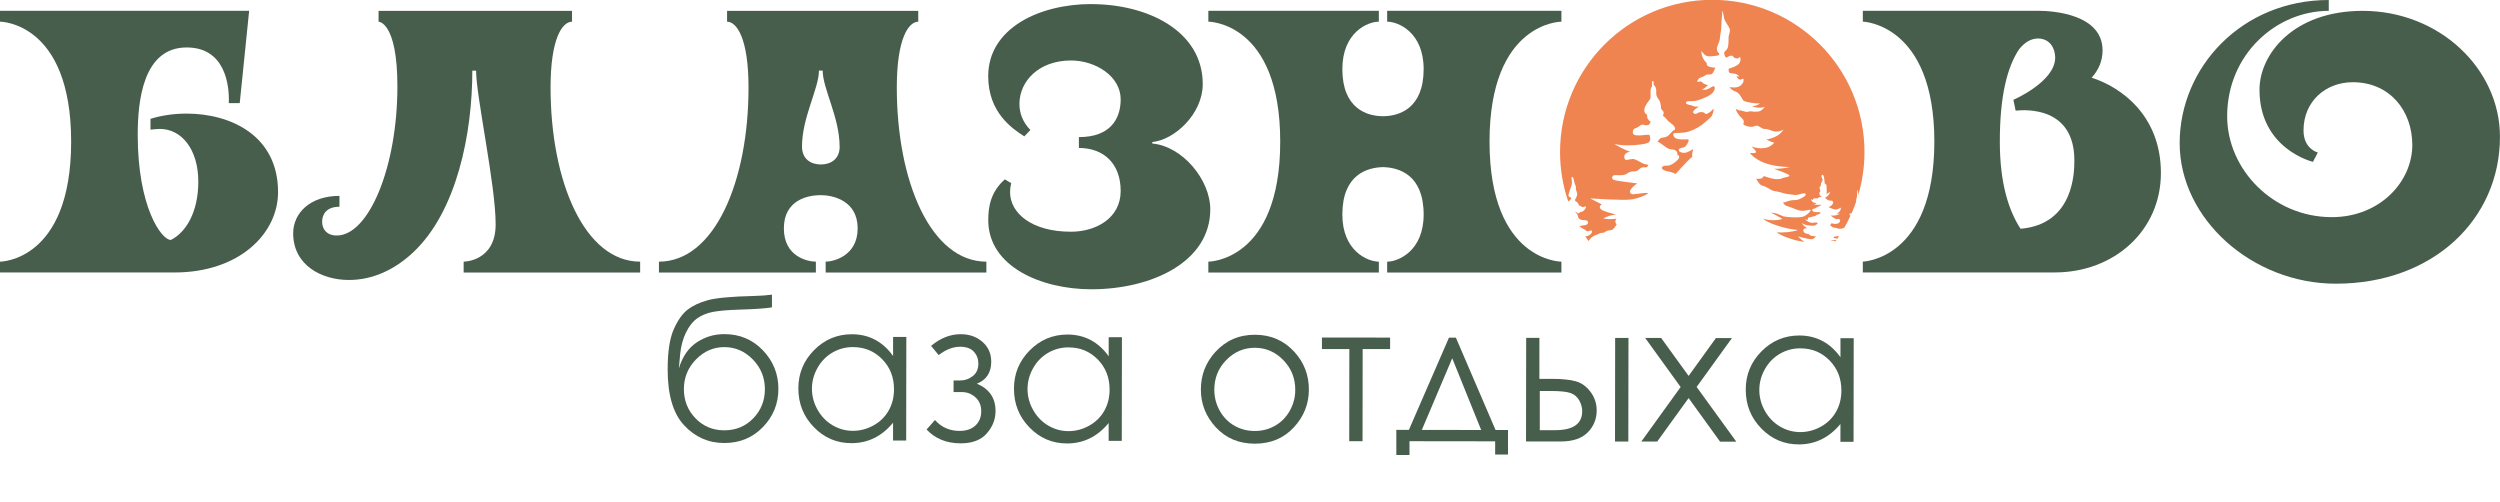 <?xml version="1.0" encoding="UTF-8"?> <svg xmlns="http://www.w3.org/2000/svg" id="_Слой_2" data-name="Слой 2" viewBox="0 0 679.61 136.36"><defs><style> .cls-1 { fill: #485e4c; } .cls-2 { fill: #f08451; } </style></defs><g id="_Слой_1-2" data-name="Слой 1"><g><g><path class="cls-1" d="m209.85,80.09v3.47c-1.74.29-4.7.49-8.9.61-3.04.1-5.39.3-7.04.6-1.65.3-3.09.88-4.32,1.73s-2.26,2.14-3.1,3.88c-.84,1.73-1.37,3.67-1.58,5.81l-.37,3.96c.99-3.22,2.61-5.59,4.87-7.08,2.26-1.5,4.76-2.25,7.51-2.24,4.18,0,7.68,1.48,10.48,4.41,2.8,2.94,4.21,6.43,4.2,10.49,0,4.02-1.41,7.48-4.21,10.37-2.8,2.89-6.31,4.34-10.5,4.33-4.3,0-7.95-1.62-10.93-4.83s-4.47-8.27-4.46-15.17c0-4.81.56-8.46,1.66-10.93,1.1-2.47,2.36-4.25,3.78-5.34,1.42-1.09,3.25-1.94,5.5-2.56,2.25-.62,6.46-1,12.63-1.15,1.9-.05,3.5-.17,4.8-.36Zm-1.92,25.7c0-3.12-1.08-5.81-3.26-8.05-2.18-2.25-4.76-3.37-7.75-3.38-2.97,0-5.55,1.12-7.73,3.36-2.18,2.24-3.28,4.92-3.28,8.04,0,3.11,1.04,5.75,3.14,7.94,2.1,2.18,4.71,3.28,7.84,3.28,3.15,0,5.77-1.08,7.88-3.26,2.1-2.18,3.16-4.82,3.16-7.93Z"></path><path class="cls-1" d="m246.38,91.6l-.04,28.16h-3.57s0-4.84,0-4.84c-1.52,1.84-3.23,3.23-5.12,4.16-1.89.93-3.96,1.39-6.2,1.39-3.98,0-7.39-1.45-10.2-4.35-2.82-2.89-4.22-6.41-4.22-10.55,0-4.05,1.43-7.52,4.28-10.4,2.85-2.88,6.28-4.31,10.28-4.31,2.31,0,4.4.5,6.27,1.48,1.87.99,3.51,2.46,4.92,4.43v-5.18s3.58,0,3.58,0Zm-14.48,2.75c-2.02,0-3.88.49-5.58,1.48-1.71.99-3.07,2.38-4.08,4.17-1.01,1.79-1.52,3.69-1.52,5.68,0,1.98.5,3.88,1.52,5.69s2.38,3.22,4.09,4.23c1.71,1.01,3.55,1.52,5.52,1.52,1.98,0,3.86-.5,5.64-1.49s3.14-2.35,4.1-4.05,1.44-3.63,1.44-5.76c0-3.26-1.07-5.98-3.21-8.17-2.14-2.19-4.78-3.29-7.92-3.29Z"></path><path class="cls-1" d="m259.22,103.42h1.89c1.21,0,2.32-.39,3.33-1.18,1.01-.79,1.52-1.92,1.52-3.39,0-1.25-.4-2.33-1.21-3.23-.81-.9-2.05-1.35-3.72-1.36-1.95,0-3.9.75-5.87,2.27l-2.05-2.51c2.54-2.12,5.23-3.18,8.08-3.17,2.35,0,4.31.7,5.9,2.1,1.59,1.4,2.38,3.19,2.37,5.4,0,2.92-1.3,4.91-3.89,5.96,3.38,1.42,5.07,3.9,5.06,7.44,0,2.25-.8,4.27-2.38,6.07s-3.94,2.7-7.08,2.7c-3.85,0-6.94-1.26-9.29-3.76l2.29-2.58c1.74,1.97,3.97,2.96,6.69,2.96,1.83,0,3.26-.49,4.31-1.47,1.04-.98,1.57-2.28,1.57-3.88,0-1.57-.52-2.83-1.57-3.78-1.05-.95-2.29-1.43-3.72-1.43h-2.23s0-3.13,0-3.13Z"></path><path class="cls-1" d="m304.99,91.68l-.04,28.16h-3.57s0-4.84,0-4.84c-1.52,1.84-3.23,3.23-5.12,4.16-1.89.93-3.96,1.39-6.2,1.39-3.98,0-7.39-1.45-10.2-4.35-2.82-2.89-4.22-6.41-4.22-10.55,0-4.05,1.43-7.52,4.28-10.4,2.85-2.88,6.28-4.31,10.28-4.31,2.31,0,4.4.5,6.27,1.48,1.87.99,3.51,2.46,4.92,4.43v-5.18s3.58,0,3.58,0Zm-14.48,2.75c-2.02,0-3.88.49-5.58,1.48-1.71.99-3.07,2.38-4.08,4.17-1.01,1.79-1.52,3.69-1.52,5.68,0,1.98.5,3.88,1.52,5.69s2.38,3.22,4.09,4.23c1.71,1.01,3.55,1.52,5.52,1.52,1.98,0,3.86-.5,5.64-1.49,1.78-1,3.14-2.35,4.1-4.05s1.44-3.63,1.44-5.76c0-3.26-1.07-5.98-3.21-8.17s-4.78-3.29-7.92-3.29Z"></path><path class="cls-1" d="m341.15,91c4.34,0,7.93,1.58,10.78,4.72,2.59,2.87,3.88,6.26,3.88,10.18,0,3.93-1.38,7.37-4.12,10.31s-6.27,4.4-10.57,4.4c-4.32,0-7.85-1.48-10.58-4.43-2.74-2.94-4.1-6.38-4.09-10.32,0-3.9,1.31-7.28,3.9-10.14,2.86-3.15,6.46-4.73,10.82-4.72Zm-.02,3.54c-3.01,0-5.6,1.11-7.77,3.33s-3.25,4.91-3.26,8.07c0,2.04.49,3.93,1.47,5.7.98,1.76,2.32,3.12,3.99,4.08,1.68.96,3.52,1.44,5.53,1.44,2.01,0,3.85-.47,5.53-1.43s3.01-2.31,4-4.07c.99-1.76,1.49-3.66,1.49-5.69,0-3.16-1.08-5.85-3.25-8.08s-4.75-3.34-7.75-3.35Z"></path><path class="cls-1" d="m359.36,91.75l18.53.02v3.13s-7.46,0-7.46,0l-.03,25.03h-3.62s.03-25.03.03-25.03h-7.45s0-3.14,0-3.14Z"></path><path class="cls-1" d="m383,116.86l10.89-25.06h1.89s10.78,25.09,10.78,25.09h3.38s0,6.68,0,6.68h-3.49s0-3.6,0-3.6l-23.29-.03v3.75s-3.58,0-3.58,0v-6.83s3.42,0,3.42,0Zm11.78-19.47l-8.26,19.48,16.13.02-7.87-19.5Z"></path><path class="cls-1" d="m418.46,102.99h3.45c2.75,0,4.9.23,6.45.66,1.55.43,2.89,1.39,4.01,2.87,1.12,1.48,1.68,3.17,1.68,5.09,0,2.31-.82,4.29-2.44,5.94-1.63,1.65-4.09,2.47-7.39,2.46h-9.38s.04-28.17.04-28.17h3.6s-.01,11.16-.01,11.16Zm.12,3.31v10.64s4.16,0,4.16,0c4.91,0,7.37-1.71,7.37-5.17,0-.98-.26-1.95-.79-2.9-.53-.95-1.29-1.62-2.31-2-1.01-.38-2.8-.57-5.36-.58h-3.09Zm20.49-14.44h3.62s-.04,28.16-.04,28.16h-3.62s.04-28.16.04-28.16Z"></path><path class="cls-1" d="m447.22,91.87h4.35s7.47,10.32,7.47,10.32l7.42-10.29h4.36s-9.6,13.29-9.6,13.29l10.78,14.87h-4.41s-8.55-11.84-8.55-11.84l-8.54,11.81h-4.32s10.69-14.82,10.69-14.82l-9.64-13.34Z"></path><path class="cls-1" d="m503.92,91.94l-.04,28.16h-3.57s0-4.84,0-4.84c-1.52,1.84-3.23,3.23-5.12,4.16-1.89.93-3.96,1.39-6.2,1.39-3.98,0-7.39-1.45-10.2-4.35-2.82-2.89-4.22-6.41-4.22-10.55,0-4.05,1.43-7.52,4.28-10.4,2.85-2.88,6.28-4.31,10.28-4.31,2.31,0,4.4.5,6.27,1.48,1.87.99,3.51,2.46,4.92,4.43v-5.18s3.58,0,3.58,0Zm-14.48,2.75c-2.02,0-3.88.49-5.58,1.48-1.71.99-3.07,2.38-4.08,4.17-1.01,1.79-1.52,3.68-1.52,5.68,0,1.98.5,3.88,1.52,5.69s2.38,3.22,4.09,4.23c1.71,1.01,3.55,1.52,5.52,1.52,1.98,0,3.86-.5,5.64-1.49,1.78-1,3.14-2.35,4.1-4.05s1.44-3.63,1.44-5.76c0-3.26-1.07-5.98-3.21-8.17-2.14-2.19-4.78-3.29-7.92-3.29Z"></path></g><g><path class="cls-1" d="m0,71.13s19.34,0,19.34-32.62S0,5.89,0,5.89v-2.95h67.73l-2.56,25.1h-2.97c.2-4.78-.92-15.14-11.46-15.14-11.97,0-13.3,14.83-13.3,23.78,0,19.61,6.45,28.55,9,28.55,4.09-2.03,7.47-7.52,7.47-15.85,0-8.84-4.6-14.33-10.44-14.33-.82,0-1.74.1-2.56.2v-2.95c2.97-.92,6.34-1.42,9.82-1.42,11.87,0,24.86,5.89,24.86,21.34,0,11.28-10.54,21.85-28.14,21.85H0v-2.95Z"></path><path class="cls-1" d="m174.02,71.13v2.95h-47.98v-2.95s8.7,0,8.7-10.16c0-10.67-5.32-34.85-5.32-41.76h-1.02c0,17.07-4.19,38.31-16.17,49.48-4.91,4.57-10.84,7.42-17.39,7.42-7.37,0-15.14-3.96-15.14-12.7,0-5.49,4.6-10.16,12.58-10.16v2.95c-3.48,0-4.71,2.03-4.71,4.06s1.23,3.76,3.99,3.76c8.7,0,16.47-18.59,16.47-40.54,0-17.58-5.12-17.58-5.12-17.58v-2.95h52.59v2.95c-2.56,0-5.83,4.37-5.83,17.88,0,25.71,9.31,47.35,24.35,47.35Z"></path><path class="cls-1" d="m268.14,71.13v2.95h-43.69v-2.95c2.05,0,8.7-1.52,8.7-9.04s-6.65-9.04-10.03-9.04-10.03,1.22-10.03,9.04,6.65,9.04,8.7,9.04v2.95h-42.66v-2.95c15.04,0,24.35-21.64,24.35-47.35,0-13.51-3.27-17.88-5.83-17.88v-2.95h51.97v2.95c-2.56,0-5.83,4.37-5.83,17.88,0,25.71,9.31,47.35,24.35,47.35Zm-39.9-31.3c0-7.92-4.6-15.75-4.6-20.63h-1.02c0,4.88-4.6,12.7-4.6,20.63,0,3.46,2.46,4.88,5.12,4.88s5.12-1.42,5.12-4.88Z"></path><path class="cls-1" d="m296.68,1.12c15.35,0,30.28,7.32,30.28,21.74,0,8.03-7.57,15.14-13.71,15.75v.41c8.18.71,15.76,9.86,15.76,17.88,0,14.33-15.96,21.74-32.33,21.74-13.5,0-28.03-6.1-28.03-18.8,0-3.76.72-7.72,4.5-11.08l1.74,1.02c-.21.81-.31,1.63-.31,2.44,0,5.69,5.83,10.77,16.57,10.77,6.75,0,13.5-3.66,13.5-11.08s-4.6-11.69-11.36-11.69v-2.95c8.49,0,11.36-4.88,11.36-10.26,0-6.3-6.85-10.57-13.5-10.57-8.8,0-14.02,5.69-14.02,11.79,0,2.44.82,4.88,2.97,7.11l-1.64,1.73c-3.17-2.03-9.82-6.4-9.82-16.36,0-13.11,14.02-19.61,28.03-19.61Z"></path><path class="cls-1" d="m404.92,38.51c0,32.62,19.54,32.62,19.54,32.62v2.95h-47.37v-2.95c3.07,0,9.92-2.95,9.92-12.8,0-10.87-6.75-12.8-11.05-12.9-4.3.1-11.05,2.03-11.05,12.9,0,9.86,6.85,12.8,9.92,12.8v2.95h-46.35v-2.95s19.54,0,19.54-32.62-19.54-32.62-19.54-32.62v-2.95h46.35v2.95c-3.07,0-9.92,2.95-9.92,12.9,0,10.77,6.75,12.8,11.05,12.8s11.05-2.03,11.05-12.8c0-9.96-6.85-12.9-9.92-12.9v-2.95h47.37v2.95s-19.54,0-19.54,32.62Z"></path><path class="cls-1" d="m558.58,74.07h-52.18v-2.95s19.44-.51,19.44-32.62-19.44-32.62-19.44-32.62v-2.95h47.57c4.71,0,17.6,1.12,17.6,10.77,0,2.95-1.13,5.39-2.97,7.42,7.98,2.54,18.83,10.26,18.83,25.91s-12.69,27.03-28.85,27.03Zm5.32-30.48c0-14.53-13.1-13.82-15.96-13.51l-.61-2.95s11.36-4.88,11.36-11.48c0-2.24-1.23-5.18-4.71-5.18-1.84,0-3.58,1.02-5.12,2.95-3.17,4.78-5.22,12.5-5.22,25.1,0,11.38,2.46,18.8,5.63,23.67,14.63-1.22,14.63-15.65,14.63-18.59Z"></path><path class="cls-1" d="m655.77,39.42c0-9.35-6.14-17.07-16.17-17.07-7.37,0-13.4,5.18-13.4,13.11,0,5.08,3.89,6,3.89,6l-1.33,2.54s-14.53-3.45-14.53-19.61c0-9.65,9.21-21.44,28.03-21.44,20.87,0,37.34,15.75,37.34,34.24,0,22.35-18.11,39.93-44.61,39.93-22.71,0-42.46-17.58-42.46-38.2S609.43,0,633.06,0v2.95c-14.22,0-27.62,11.79-27.62,28.65,0,14.43,12.48,27.43,28.44,27.43,13.1,0,21.89-9.65,21.89-19.61Z"></path><g><path class="cls-2" d="m497.69,65.25c.36.23.82.32,1.29.34.09-.12.17-.24.26-.36-.4.08-.94.13-1.55.02Z"></path><path class="cls-2" d="m498.49,64.59c.14.13.6.25.97.32.17-.25.35-.5.51-.76-.24.07-.46.11-.6.1-.45-.04-1.12.11-.88.34Z"></path><path class="cls-2" d="m426.81,54.38c.31-.4.31-.39.23-.74-.16.03-.55-.07-.64-.39-.09-.32.11-.72.38-1.59.27-.86.53-1.34.55-1.95.02-.61-.3-1.62.03-1.63.33,0,.36.45.5.9.14.46.11.91.41,1.4.3.49,0,.79.17,1.28.16.49.31.68.31,1.18s-.42,1.1-.49,1.23c-.07.13-.13.29-.05.63.74.14.87.96,1.11,1.16.24.2.34.07.64.34.31.27.78-.12,1.06-.08.28.04.05.54-.41,1.06-.46.52-.92.41-1.04.45-.12.04-.04.22-.42.33-.38.11-.72-.43-.8-.4-.08.03-.14.18.16.39.3.21.38.62.52,1.1s.65.78,1.49.8c.83.02.94.08,1.13.43s-.1.83-.76.92c-.65.09-1.55.24-1.55.24,0,0,.74.73,1.07.77.33.04.53.42.94.61.4.19,1.04-.24,1.19-.18.15.06.55.34-.16,1.04-.44.42-1.03.54-1.43.57.28.42.57.84.87,1.26.2-.24.38-.48.57-.7.63-.77,1.84-1.01,2.42-1.33.57-.32,1.09-.02,1.53-.42.44-.4.93-.42,1.59-.5.65-.08.91-.65,1.55-1.53-.79-.87-.02-1.62-.02-1.62,0,0-1.64.38-3.61-.02,1.76-1.01,3.47-1.05,3.47-1.05,0,0-3.23-.87-3.72-1.17-.5-.3-1.23-.99-.14-1.64-.95-.38-3.17-1.59-3.17-1.59,0,0,8.7.59,11,.3,2.3-.3,4.81-1.5,4.71-1.74s-3.25.28-4.01.31c-.76.03-1.25-.62-.59-1.44.65-.82,1.66-1.51,1.66-1.51,0,0-5.56-.67-6.29-.93-.73-.26-.6-.79-.26-1.18.35-.39,2.66.24,3.7-.51,1.03-.74,1.58-.63,2.03-.64s.94-.1,1.56-.74c.62-.64,1.6-.22,1.89-.43.28-.21.42-.62.42-.62,0,0-1.22-.19-1.72-.48-.51-.28-1.72-1-2.3-1.1-.58-.1-1.83.39-2.21.19s-.91-1.78,1.31-2.21c-1.29-.22-4.32-2.05-4.32-2.05,0,0,1.66.39,3.76.36,2.1-.03,4.61-.31,5.41-.71.8-.4.51-1.55.46-1.87s-.14-.34-1.02-.27c-.88.07-1.74.21-2.66.11s-1.04-.51-.9-1.25c.14-.74,1.04-.6,1.78-1.28.74-.67,1.24-.19,1.9-.19s.97-.38,1.12-1.01c-.19,0-.97-.68-.93-1.31.04-.62-.28-.73-.28-.73,0,0-.72-.39-.47-1.46.26-1.07,1.06-1.92,1.45-2.5.39-.57.15-1.38.21-2.41.06-1.03.36-.87.41-1.24.05-.37-.2-1.32.2-1.37.4-.05-.02.89.46,1.3.48.41.5,1.4.47,1.76-.03.37-.04,1.06.58,1.82.62.76.71,1.92.69,2.37-.02.45.57.8.71,1.15.14.35-.17,1.08-.17,1.08,0,0,.53.26.98.86s.45.54,1.45,1.33c1,.79,1.01,1.47.74,1.58-.27.1-.67.43-1.41,1.29-.74.86-1.74.79-2.18.91-.45.12-1.07,1.06-1.07,1.06,0,0,.12-.13,1.22.67,1.1.8,1.4,1.29,2.93,1.44,1.53.15,1.29,1.53,1.29,1.53,0,0,.61-.01.45.68-.16.7-2.2,2.3-3.31,2.18-1.11-.12-1.38.51-1.38.51,0,0-.12.71,1.46,1,1.58.28,2.29.74,2.29.74,0,0,3.45-3.91,4.55-4.67-.24-.59.25-2.1.25-2.1,0,0-1.56.97-2.24,1.03-.68.06-1.78-.22-1.68-.76s.53-.53,1.29-.71c.76-.18,1.59-1.89,1.34-2.11-.25-.22-1.62.06-2.78-.15-1.16-.21-1.5-1.04-1.34-1.43.16-.39,1.06-.16,2.79-.34,1.74-.18,3.86-1.25,5.02-2.15,1.16-.91,2.42-2.02,2.66-2.44.24-.42.82-2.41.19-1.65-.62.76-1.84,1.44-2.04,1.08-.19-.36-.59-.42-1.31-.4-.71.01-1.11.88-1.81.28-.7-.59,1.52-1.81,1.52-1.81,0,0-.27.09-1,.03-.73-.06-.74-.33-1.58-.46-.83-.13-1.23-.43-.94-.76.3-.33.41-.26,1.75-.26s4.16-1.19,5.07-1.94,1.19-1.89.67-2.1c-.52-.21-1.51,1.3-3.32.9.74-.11,1.74-1.26,1.74-1.26,0,0-.48-.05-.93-.25-.46-.2-.6-.51-.92-.67-.32-.17-.75.13-.89.13s-.31-.33.17-.85c.48-.53,1.15-.45,1.78-.94.63-.5,1.38-.11,1.82-.41.45-.3.97-1.7.97-1.7,0,0-1.42-.09-1.97-.42-.55-.33-.36-.87-.36-.87,0,0-.69-.55-1.11-1.47-.42-.91-.33-1.89-.33-1.89,0,0,.31.83,1.24,1.36.77.43,3.29.02,3.47-.15.18-.18.06-.49.06-.49,0,0-.4-.18-.55-.89-.15-.71.27-1.48.58-2.23.32-.75.16-1.49.34-2.1.18-.61.3-2.48.32-3.47.02-.99.27-3.07.27-3.07,0,0,.31,1.77.46,2.39.15.61,1.19,2.01,1.46,2.69.27.68-.25,1.68-.28,2.19-.03.51.06,2.31-.28,3.08-.34.77-.94.88-.92,1.35.02.47.25.97.44,1.15.19.18.4-.04.75-.23.36-.19,1-.37,1.21,0,.21.37.73.53,1.12.56.39.03.47-.37.72-.37s.42,1.22-.34,1.9-2.01,1.04-2.21,1.1c-.2.06-.64.1-.48.48.17.38-.37.85,1.11.95,1.48.1,1.74.85,1.74.85l-.72-.06s.36.82.91.89c.55.07.58-.27.85-.25.27.02.37,1.02-.64,1.86-1.01.84-2.94.42-2.94.42,0,0,.17.73,1.53,1.19,1.36.46,1.78,2.26,2.32,2.57.53.31,3.4.85,4.33.62-.62.82-2.18.79-2.18.79,0,0,.7.33,1.75.43s1.79-.25,1.79-.25c0,0-.87,1.24-1.87,1.31-1,.07-1.32.02-1.86-.07-.54-.09-.66.17-1.22.15-.55-.02-1.24-.4-1.77-.38-.53.02-1.03-.47-1.15-.34-.12.13.68,1.66,1.6,2.43.92.76.41,1.43.41,1.59s.56.58,1.72.73c1.16.15,1.28-.28,1.92-.28s1.46.94,2.11.88c.65-.06,1.65.36,2.3.59.65.24,1.9.22,2.87-.43-1.32,2.36-4.65,2.7-4.65,2.7,0,0,1.2.7,2.15.88-1.32,1.55-2.81,1.5-3.76,1.52s-2.45-.49-2.45-.49c0,0,1.52,1.29,1.2,1.62-.31.33-1.62.14-1.62.14,0,0,.5.95,2.81,2.2,2.32,1.25,6,1.63,8.05,1.61-1.93.56-4.29.51-4.29.51,0,0,4.22,1.44,4.16,1.83-.06.39-1.04.45-1.53.58-.49.13-.83.49-2.08.4-1.25-.09-3.39-.86-3.39-.86,0,0,.01.25-.4.55-.42.3-1.58.21-1.58.21,0,0,.79,1.69,1.65,1.87.86.18,1.52.68,2.35,1.14.83.46,1.81.36,2.78.73.97.37,2.56.52,3.61.65,1.06.13,2.66-.77,3-.3.34.48-1.03,1.19-1.87,1.52-.85.33-1.6.01-2.82.45-1.22.43-1.44.34-1.44.34,0,0,.27.85,1.28,1.07,1.01.22,2.44,1.13,3.73,1.22,1.29.09,2.21-.43,2.44-.25.22.18-.51,1.08-1.59,1.69-1.08.61-4.87.3-5.69.09-.82-.21-1.78-1.01-3.46-1,1.26.56,3.12,1.69,3.12,1.69,0,0-2.38.83-5.29-.06,1.11,1.08,5.63,2.76,9.51,3.06-1.19.51-4.16.83-5.71.61.88,1.04,5.75,2.59,7.58,2.6-.86-.34-1.86-1.46-1.86-1.46,0,0,2.82.79,3.63.77.8-.01,1.22-.8,1.22-.8,0,0-1.14-.07-1.42-.2-.28-.13-.36-.44-1.08-.53-.72-.1-1.01-.71-.85-1.11.16-.4,1.08-.37,1.08-.37,0,0-.84-.25-1.59-1.44.87.77,2.77.79,3.28.77.51-.02.59-.28,1.16-.64-.2,0-.33-.27-.33-.27,0,0-.45.08-1.17.12-.72.04-1.63-.48-2.1-.99.23.14.86.21.86.21,0,0-.07-.29.04-.52.12-.22.51-.21.77-.22.27-.01.33-.23.69-.23s.53-.06.74-.29c.21-.23.73-.21,1.04-.46.31-.24-.04-.41-.04-.41,0,0-.8.06-1.33-.01-.53-.07-.78-.41-.72-.64.05-.23.23-.26.55-.28.32-.02.27-.19.82-.42.55-.23,1.17-.63,1.17-.63,0,0-.5,0-1.13.01-.62,0-1.09-.19-1.09-.19,0,0,.67-.02.83-.22-.14-.14-.48-.1-.75-.22-.27-.12-.57-.29-.78-1.05.2.26.52.4.52.4,0,0-.01-.14.16-.36.18-.22.97-.11,1.12-.11.15,0,.15-.15.4-.29.25-.14.57-.01.63-.25.06-.24-.4.08-.48-.66-.08-.74.1-.28.2-.64.1-.37-.23-.92-.23-1.03s.38-.5.38-.66.02-.56.23-.9c.21-.34.36-.73.2-.9-.16-.17-.45-1.05.04-1.08s.57,2.02.57,2.24.49.22.53.73c.04.51.03,2.37.03,2.37,0,0,.25-.44.96-.65-.42,1.14-1.36,1.48-1.38,1.55-.02.07.18.23.73.6.55.37,1.45-.07,1.45.68s-1.23,1.26-1.23,1.26c0,0,1.53.83,2.21.63.68-.2,1.15-.61,1.13-.42,0,1.05-1.19,1.62-1.19,1.62,0,0,.34,0,.96-.08-1.08.75-2.56.53-2.56.53,0,0,1.36,1.2,1.85.99s.92.22.63.75-1.2.72-2.23.35c-.1.26-.43.5-.43.5,0,0,.53.55.88.66.35.11.52-.02,1.14.24.49.2,1.04.18,1.88-.18.61-1.06,1.17-2.14,1.68-3.26,0,0-.02,0-.02-.01-.33-.16-.37-.57.07-.62.08,0,.18-.03.27-.06.45-1.02.86-2.07,1.22-3.13-.01-.14-.03-.28-.01-.42.03-.36.25-.65.24-1.29,0-.63.13-1.61.17-1.59.04.02.21,1.21.16,1.58,1.1-3.73,1.7-7.67,1.7-11.76,0-22.85-18.52-41.38-41.38-41.38s-41.38,18.52-41.38,41.38c0,4.7.78,9.21,2.22,13.41.22-.1.37-.2.54-.41Z"></path></g></g></g></g></svg> 